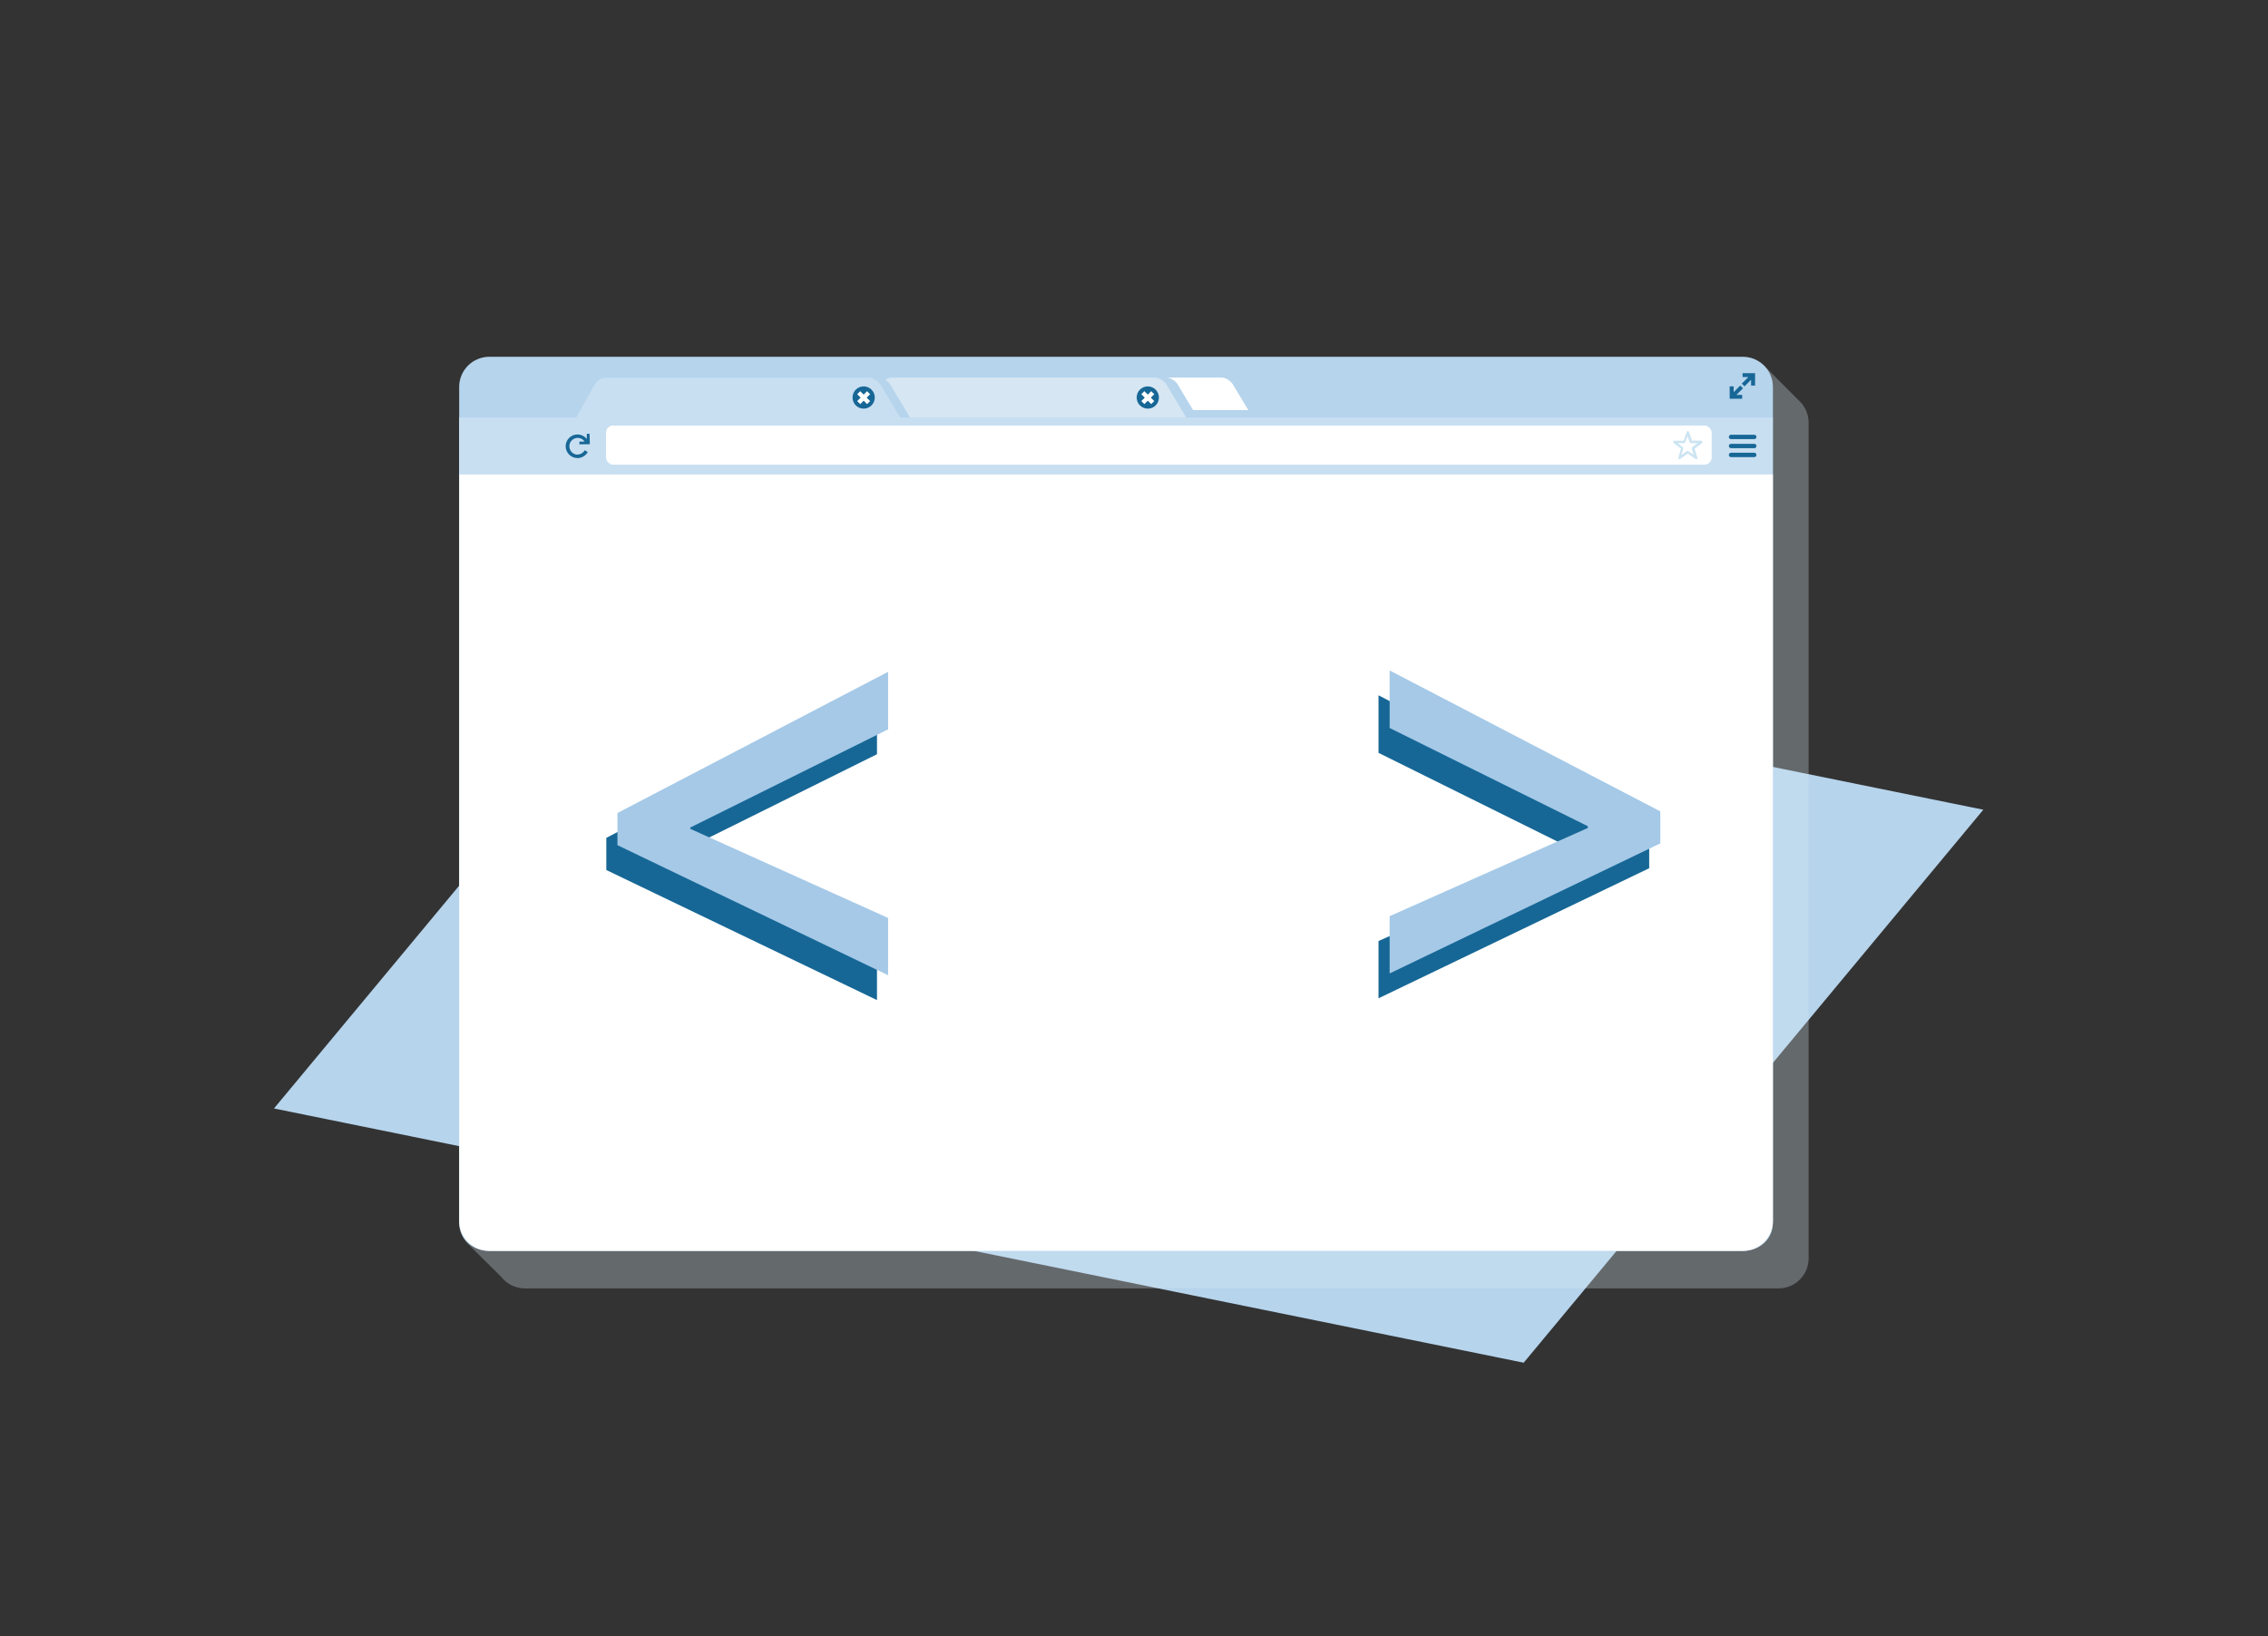 <svg xmlns="http://www.w3.org/2000/svg" xmlns:xlink="http://www.w3.org/1999/xlink" viewBox="0 0 165.15 119.11"><rect x="0" y="0" width="165.15" height="119.11" fill="#333333" stroke="none"/><defs><style>      .d {        fill: #fff;      }      .e {        isolation: isolate;      }      .f, .g {        fill: #d6e6f2;      }      .h {        fill: #166796;      }      .i {        fill: #c8dff1;      }      .j {        clip-path: url(#b);      }      .k {        fill: #cce4f2;      }      .l {        fill: #a5c9e7;      }      .m {        fill: #b6d4ec;      }      .n {        fill: #176796;      }      .o {        fill: none;      }      .g {        mix-blend-mode: multiply;        opacity: .3;      }    </style><clipPath id="b"><rect class="o" x="19.57" y="16.24" width="126" height="86.62"></rect></clipPath></defs><g class="e"><g id="a" data-name="Capa 1"><g><g class="j"><g><polygon class="m" points="110.95 99.21 89.51 94.85 19.95 80.7 53.42 40.44 122.97 54.59 144.42 58.95 110.95 99.21"></polygon><g><path class="g" d="M130.93,29.1h0s-2.47-2.48-2.47-2.48c0,0,0,0,0,0h0s0,0,0,0c-.4-.4-.94-.64-1.55-.64H35.63c-1.21,0-2.19,.98-2.19,2.19v60.85c0,.59,.23,1.12,.61,1.52h0s.01,.01,.01,.01c.01,.01,.03,.03,.04,.04l2.4,2.37,.02,.02s.02,.02,.03,.04h0s0,0,0,0c.4,.48,1,.78,1.68,.78h91.28c1.21,0,2.19-.98,2.19-2.19V30.77c0-.67-.3-1.27-.77-1.67Z"></path><path class="m" d="M129.1,89.02c0,1.21-.98,2.05-2.19,2.05H35.63c-1.21,0-2.19-.84-2.19-2.05V28.17c0-1.21,.98-2.19,2.19-2.19H126.91c1.21,0,2.19,.98,2.19,2.19v60.85Z"></path><path class="i" d="M65.55,30.4l-1.43-2.38c-.17-.29-.54-.52-.83-.52h-19.19c-.29,0-.65,.23-.81,.52l-1.33,2.38h-8.53v4.14h95.66v-4.14h-63.55Z"></path><path class="f" d="M64.83,28.01l1.43,2.38h20.12l-1.43-2.38c-.17-.29-.54-.52-.83-.52h-19.19c-.15,0-.31,.06-.46,.16,.15,.09,.28,.22,.36,.36Z"></path><g><path class="n" d="M127.8,27.17v.9s-.29,0-.29,0c0-.01,0-.41,0-.42l-.48,.48s-.17-.17-.2-.2c.14-.14,.34-.34,.48-.48-.01,0-.41,0-.42,0v-.28s.91,0,.91,0Z"></path><path class="n" d="M125.95,29.03v-.9s.29,0,.29,0c0,.01,0,.41,0,.42l.48-.48s.17,.17,.2,.2c-.14,.14-.34,.34-.48,.48,.01,0,.41,0,.42,0v.28s-.91,0-.91,0Z"></path></g><path class="n" d="M63.7,28.94c0-.44-.36-.81-.81-.81s-.81,.36-.81,.81,.36,.81,.81,.81,.81-.36,.81-.81Z"></path><rect class="d" x="44.13" y="30.98" width="80.51" height="2.85" rx=".52" ry=".52"></rect><path class="k" d="M123.5,33.43s-.04,0-.05-.02l-.55-.39-.55,.39s-.07,.02-.11,0c-.03-.02-.04-.06-.03-.1l.2-.65-.54-.41s-.04-.06-.03-.1c.01-.04,.05-.06,.09-.06h.67s.22-.65,.22-.65c.03-.07,.15-.07,.17,0l.22,.64h.67s.07,.04,.09,.08c.01,.04,0,.08-.03,.1l-.54,.41,.2,.65s0,.08-.03,.1c-.02,.01-.03,.02-.05,.02Zm-.61-.6s.04,0,.05,.02l.39,.27-.14-.46s0-.08,.03-.1l.38-.29h-.48s-.07-.03-.08-.07l-.16-.45-.16,.45s-.05,.06-.08,.06h-.48s.38,.3,.38,.3c.03,.02,.04,.06,.03,.1l-.14,.46,.39-.27s.03-.02,.05-.02Z"></path><path class="n" d="M127.9,31.81c0,.09-.07,.16-.16,.16h-1.69c-.09,0-.16-.07-.16-.16h0c0-.09,.07-.16,.16-.16h1.69c.09,0,.16,.07,.16,.16h0Z"></path><path class="n" d="M127.9,32.47c0,.09-.07,.16-.16,.16h-1.69c-.09,0-.16-.07-.16-.16h0c0-.09,.07-.16,.16-.16h1.69c.09,0,.16,.07,.16,.16h0Z"></path><path class="n" d="M127.9,33.12c0,.09-.07,.16-.16,.16h-1.69c-.09,0-.16-.07-.16-.16h0c0-.09,.07-.16,.16-.16h1.69c.09,0,.16,.07,.16,.16h0Z"></path><path class="d" d="M63.11,28.95l.25-.25s-.23-.22-.22-.22c-.05,.05-.14,.14-.25,.25-.11-.11-.2-.2-.25-.25-.03,.03-.2,.2-.22,.22l.25,.25c-.11,.11-.2,.2-.25,.25,.03,.03,.2,.2,.22,.22l.25-.25,.25,.25s.22-.23,.22-.22c-.05-.05-.14-.14-.25-.25Z"></path><path class="n" d="M84.39,28.94c0-.44-.36-.81-.81-.81s-.81,.36-.81,.81,.36,.81,.81,.81,.81-.36,.81-.81Z"></path><path class="d" d="M83.8,28.95l.25-.25s-.23-.22-.22-.22c-.05,.05-.14,.14-.25,.25-.11-.11-.2-.2-.25-.25-.03,.03-.2,.2-.22,.22l.25,.25c-.11,.11-.2,.2-.25,.25,.03,.03,.2,.2,.22,.22l.25-.25,.25,.25s.22-.23,.22-.22c-.05-.05-.14-.14-.25-.25Z"></path><path class="n" d="M42.07,33.1c-.34,0-.61-.27-.61-.61s.27-.61,.61-.61c.21,0,.39,.1,.5,.27-.1,0-.38,0-.38,0v.2s.76-.01,.76-.01l-.02-.76h-.2s0,.27,0,.38c-.16-.2-.41-.33-.68-.33-.48,0-.86,.39-.86,.86s.39,.86,.86,.86c.31,0,.6-.17,.75-.44l-.22-.13c-.11,.19-.31,.31-.53,.31Z"></path><path class="d" d="M33.44,34.54v54.34c0,1.21,.98,2.19,2.19,2.19H126.91c1.21,0,2.19-.98,2.19-2.19V34.54H33.44Z"></path><path class="d" d="M85.77,28.01l1.11,1.85h4.02l-1.11-1.85c-.17-.29-.54-.52-.83-.52h-4.02c.29,0,.66,.23,.83,.52Z"></path></g></g></g><g><g><path class="h" d="M63.86,72.81l-19.71-9.47v-2.34l19.71-10.28v4.19l-14.41,7.15v.09l14.41,6.49v4.17Z"></path><path class="h" d="M120.09,63.21l-19.71,9.47v-4.17l14.43-6.42v-.13l-14.43-7.15v-4.19l19.71,10.26v2.34Z"></path></g><g><path class="l" d="M64.67,71l-19.71-9.47v-2.34l19.71-10.28v4.19l-14.41,7.15v.09l14.41,6.49v4.17Z"></path><path class="l" d="M120.9,61.4l-19.71,9.47v-4.17l14.43-6.42v-.13l-14.43-7.15v-4.19l19.71,10.26v2.34Z"></path></g></g></g></g></g></svg>